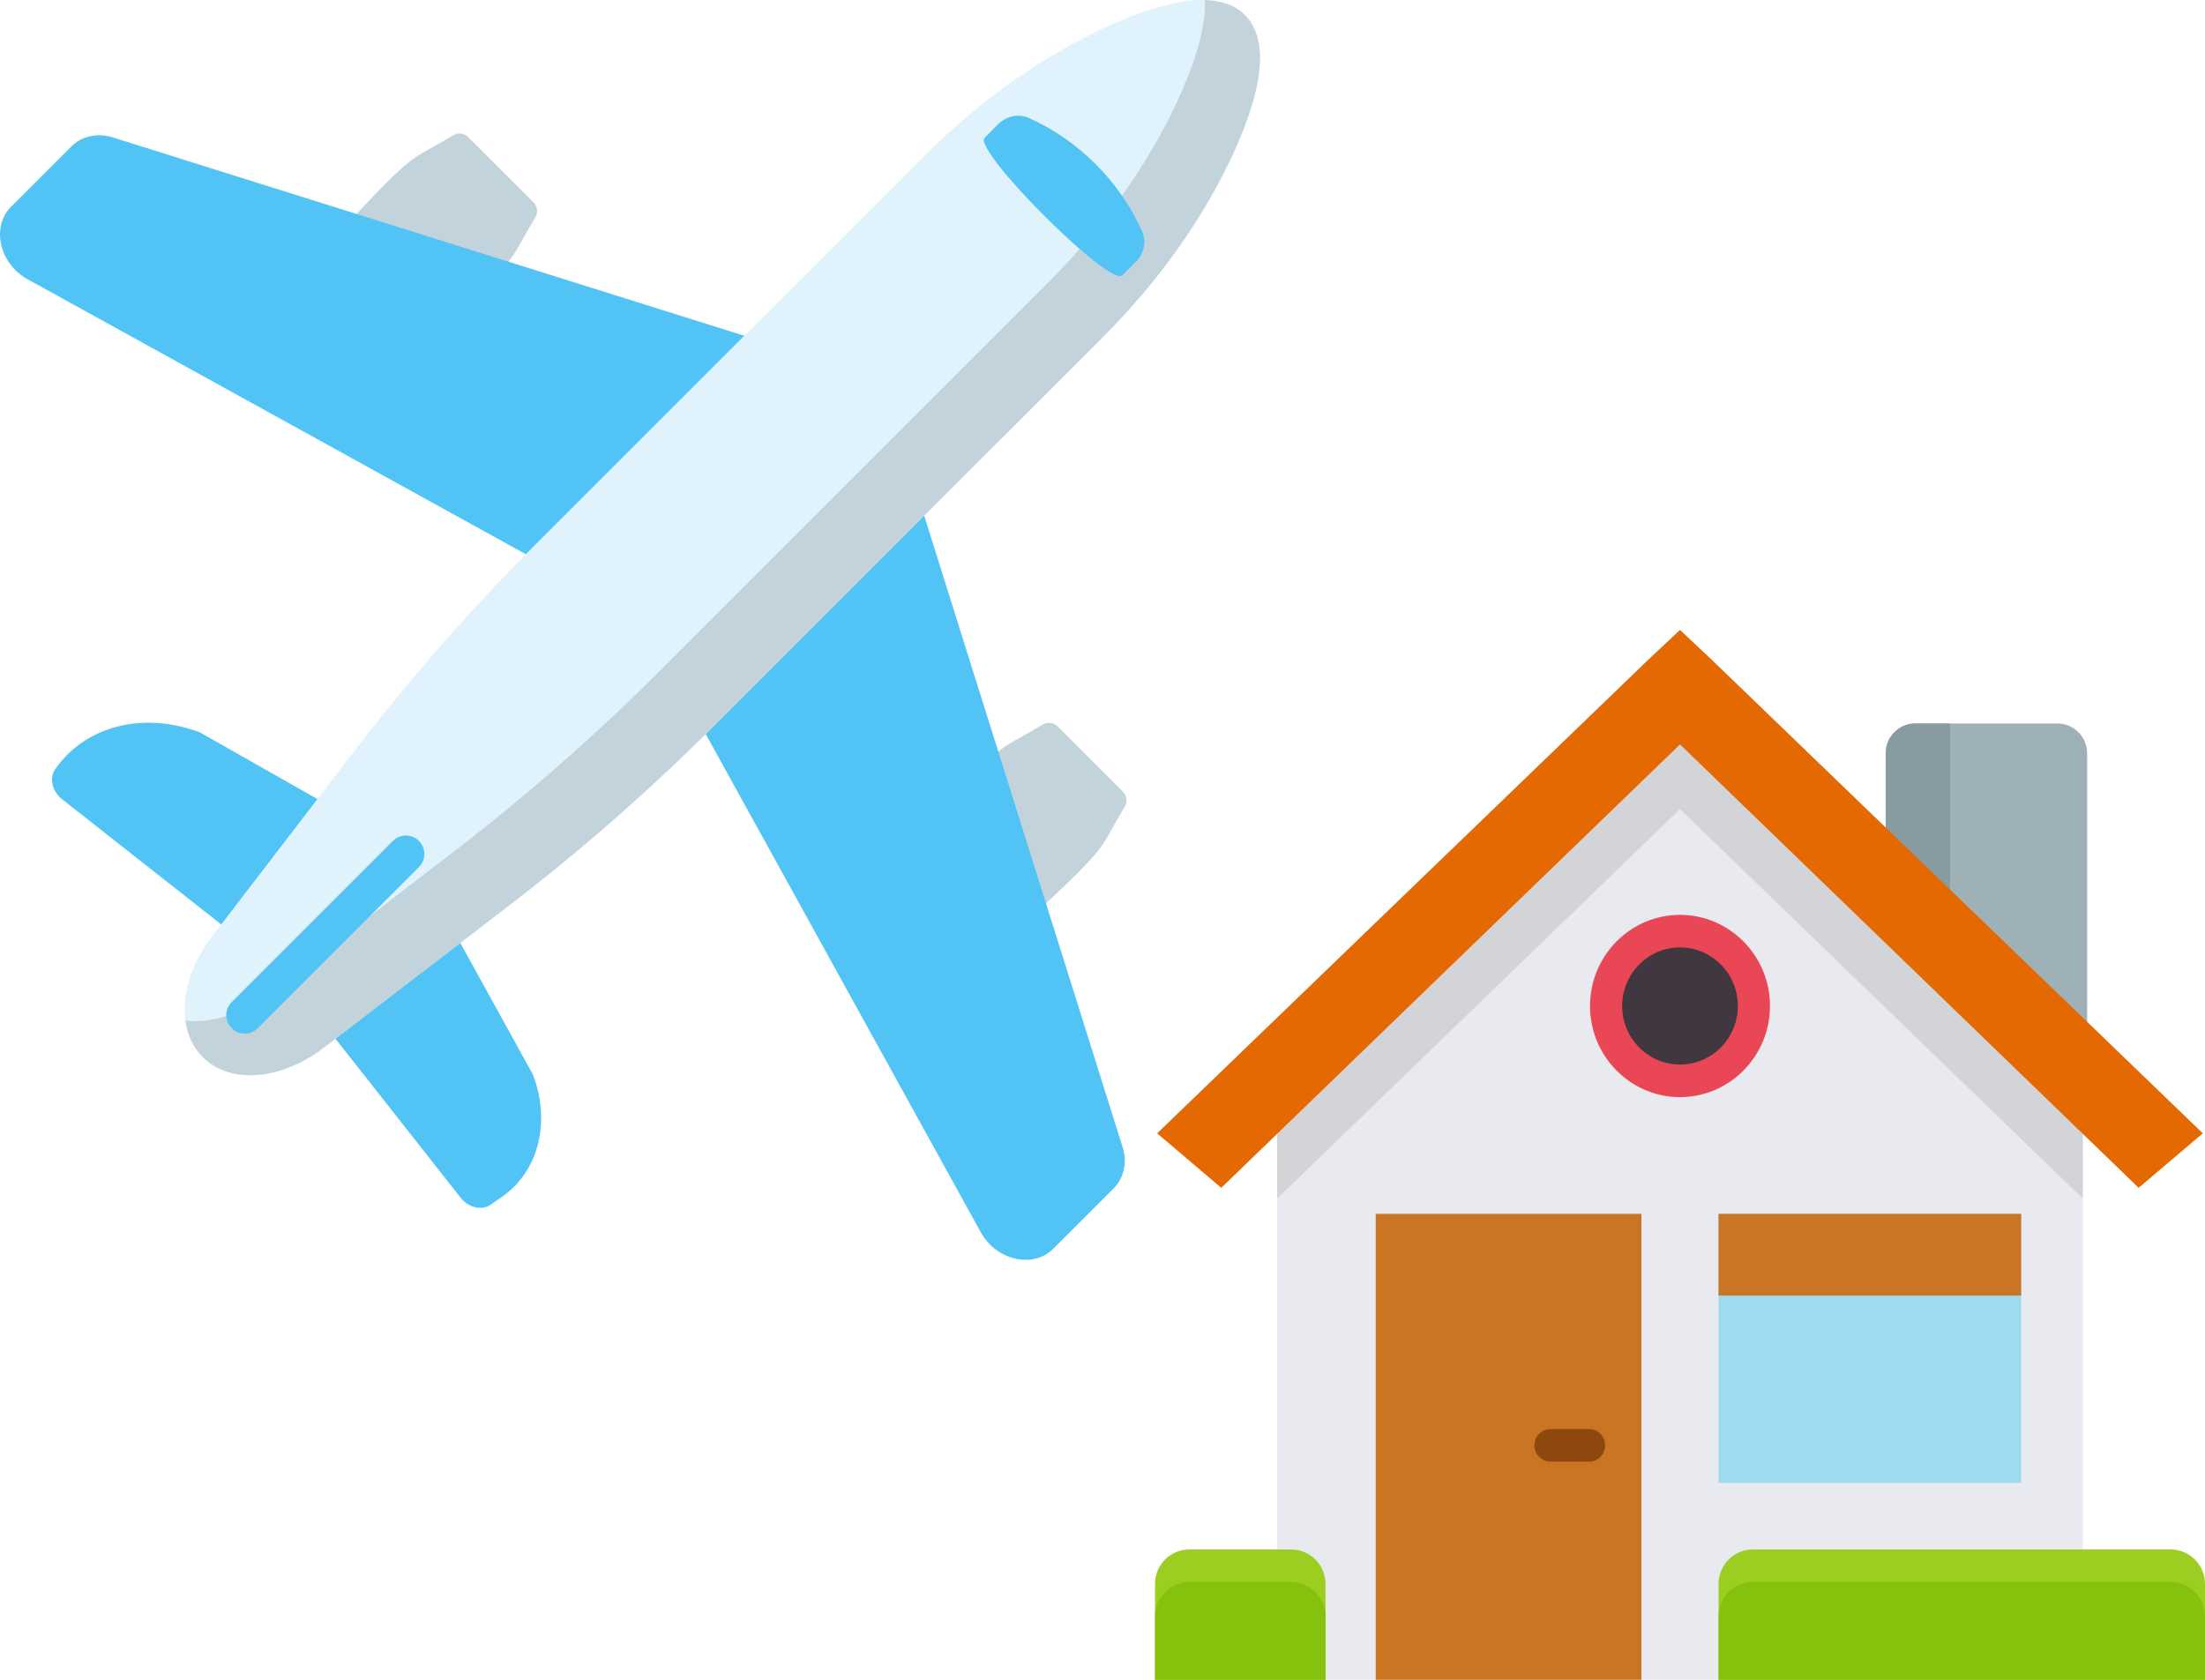 <?xml version="1.0" encoding="UTF-8"?>
<svg xmlns="http://www.w3.org/2000/svg" width="42" height="32" viewBox="0 0 42 32" fill="none">
  <g clip-path="url(#clip0_733_1079)">
    <path d="M4.758 18.038L1.191 15.232C0.996 15.085 0.932 14.827 1.049 14.657C1.621 13.829 2.722 13.546 3.804 13.95L7.03 15.78L4.758 18.038Z" fill="#51C4F5"></path>
    <path d="M5.955 19.235L8.768 22.809C8.915 23.004 9.173 23.068 9.342 22.951L9.555 22.804C10.256 22.32 10.495 21.389 10.153 20.474L8.22 16.97L5.955 19.235V19.235Z" fill="#51C4F5"></path>
    <path d="M5.724 7.049C5.276 6.601 5.241 5.887 5.641 5.396C6.213 4.694 6.93 3.912 7.361 3.482C7.949 2.893 8.001 2.963 8.63 2.578C8.722 2.521 8.841 2.535 8.918 2.612L10.162 3.855C10.239 3.932 10.252 4.052 10.196 4.144C9.81 4.773 9.881 4.824 9.292 5.413C8.862 5.843 8.079 6.56 7.377 7.133C6.886 7.533 6.172 7.497 5.724 7.05V7.049Z" fill="#C3D3DB"></path>
    <path d="M16.951 18.276C16.503 17.828 16.468 17.114 16.868 16.623C17.44 15.92 18.157 15.138 18.588 14.708C19.176 14.119 19.227 14.19 19.857 13.804C19.949 13.748 20.068 13.761 20.145 13.838L21.389 15.082C21.466 15.159 21.479 15.278 21.423 15.37C21.037 15.999 21.108 16.051 20.519 16.639C20.089 17.07 19.307 17.787 18.604 18.359C18.113 18.759 17.399 18.724 16.951 18.276H16.951Z" fill="#C3D3DB"></path>
    <path d="M11.34 11.289L15.741 6.888L2.108 2.605C1.827 2.533 1.548 2.602 1.363 2.787L0.211 3.939C-0.175 4.325 -0.01 5.032 0.535 5.325L11.34 11.289Z" fill="#51C4F5"></path>
    <path d="M12.711 12.66L17.112 8.259L21.395 21.892C21.467 22.173 21.399 22.452 21.213 22.637L20.061 23.789C19.676 24.175 18.969 24.009 18.676 23.465L12.711 12.659L12.711 12.66Z" fill="#51C4F5"></path>
    <path d="M21.017 6.409L13.624 13.802C12.383 15.043 11.064 16.2 9.683 17.259L6.166 19.958C5.352 20.583 4.383 20.658 3.862 20.138C3.342 19.617 3.418 18.648 4.042 17.834L6.741 14.317C7.8 12.936 8.957 11.617 10.197 10.376L17.591 2.983C18.602 1.972 19.763 1.13 20.989 0.552C22.045 0.054 23.168 -0.258 23.713 0.287C24.258 0.833 23.947 1.955 23.449 3.011C22.871 4.238 22.028 5.399 21.018 6.409L21.017 6.409Z" fill="#E0F3FC"></path>
    <path d="M23.713 0.287C23.521 0.096 23.257 0.01 22.95 0.001C22.973 0.569 22.726 1.29 22.4 1.981C21.822 3.207 20.98 4.368 19.969 5.379L12.576 12.773C11.335 14.013 10.016 15.17 8.635 16.23L5.118 18.928C4.6 19.326 4.019 19.5 3.532 19.442C3.569 19.712 3.678 19.953 3.863 20.139C4.383 20.659 5.352 20.583 6.166 19.959L9.684 17.26C11.065 16.201 12.383 15.044 13.624 13.803L21.018 6.41C22.028 5.399 22.871 4.238 23.449 3.012C23.947 1.956 24.258 0.833 23.713 0.288L23.713 0.287Z" fill="#C3D3DB"></path>
    <path d="M21.63 4.993L21.378 5.246C21.143 5.48 18.52 2.858 18.755 2.623L19.008 2.37C19.167 2.211 19.401 2.161 19.591 2.245C20.539 2.664 21.337 3.463 21.756 4.41C21.84 4.601 21.79 4.834 21.631 4.993H21.63Z" fill="#51C4F5"></path>
    <path d="M4.661 19.69C4.571 19.69 4.481 19.656 4.413 19.587C4.275 19.45 4.275 19.227 4.413 19.09L7.483 16.02C7.62 15.882 7.843 15.882 7.98 16.02C8.118 16.157 8.118 16.38 7.98 16.517L4.91 19.587C4.842 19.656 4.752 19.69 4.662 19.69H4.661Z" fill="#51C4F5"></path>
  </g>
  <g clip-path="url(#clip1_733_1079)">
    <path d="M39.673 20.154V32H24.326V20.154L32.043 12.573L39.673 20.154Z" fill="#E9EAEF"></path>
    <path d="M39.755 14.352V19.671L37.143 17.151L35.918 15.971V14.352C35.918 14.038 36.17 13.783 36.48 13.783H39.192C39.503 13.783 39.755 14.038 39.755 14.352Z" fill="#9EB1B7"></path>
    <path d="M37.143 13.783V17.152L35.918 15.971V14.352C35.918 14.038 36.17 13.783 36.48 13.783H37.143Z" fill="#879BA0"></path>
    <path d="M42 30.175V32H32.734V30.175C32.734 29.812 33.025 29.518 33.384 29.518H41.35C41.709 29.518 42 29.812 42 30.175Z" fill="#9CCE21"></path>
    <path d="M25.248 30.175V32H22V30.175C22 29.812 22.291 29.518 22.649 29.518H24.598C24.957 29.518 25.248 29.812 25.248 30.175Z" fill="#9CCE21"></path>
    <path d="M42 30.795V32H32.734V30.795C32.734 30.432 33.025 30.138 33.384 30.138H41.35C41.709 30.138 42 30.432 42 30.795Z" fill="#85C10D"></path>
    <path d="M25.248 30.795V32H22V30.795C22 30.432 22.291 30.138 22.649 30.138H24.598C24.957 30.138 25.248 30.432 25.248 30.795Z" fill="#85C10D"></path>
    <path d="M39.673 20.618V22.833L32 15.413L24.326 22.833V20.618L31.39 13.806L32 13.232L32.609 13.806L39.673 20.618Z" fill="#D2D4D8"></path>
    <path d="M32 14.181L23.262 22.628L22.041 21.59L31.39 12.573L32 12L32.609 12.573L41.958 21.59L40.736 22.628L32 14.181Z" fill="#E56903"></path>
    <path d="M31.265 23.124H26.204V32H31.265V23.124Z" fill="#C97523"></path>
    <path d="M38.498 23.124H32.734V28.25H38.498V23.124Z" fill="#A0D9F2"></path>
    <path d="M38.498 23.124H32.734V24.681H38.498V23.124Z" fill="#C97523"></path>
    <path d="M30.268 27.844H29.533C29.364 27.844 29.227 27.705 29.227 27.534C29.227 27.362 29.364 27.223 29.533 27.223H30.268C30.437 27.223 30.574 27.362 30.574 27.534C30.574 27.705 30.437 27.844 30.268 27.844Z" fill="#8E480E"></path>
    <path d="M32 20.59C32.778 20.59 33.408 19.951 33.408 19.164C33.408 18.376 32.778 17.738 32 17.738C31.222 17.738 30.592 18.376 30.592 19.164C30.592 19.951 31.222 20.59 32 20.59Z" fill="#413740"></path>
    <path d="M32 20.9C31.055 20.9 30.286 20.121 30.286 19.164C30.286 18.207 31.055 17.428 32 17.428C32.945 17.428 33.714 18.207 33.714 19.164C33.714 20.121 32.945 20.9 32 20.9ZM32 18.048C31.392 18.048 30.898 18.548 30.898 19.164C30.898 19.779 31.392 20.28 32 20.28C32.608 20.28 33.102 19.779 33.102 19.164C33.102 18.548 32.608 18.048 32 18.048Z" fill="#EA4756"></path>
  </g>
  <defs>
    <clipPath id="clip0_733_1079">
      <rect width="24" height="24" fill="white"></rect>
    </clipPath>
    <clipPath id="clip1_733_1079">
      <rect width="20" height="20" fill="white" transform="translate(22 12)"></rect>
    </clipPath>
  </defs>
</svg>
